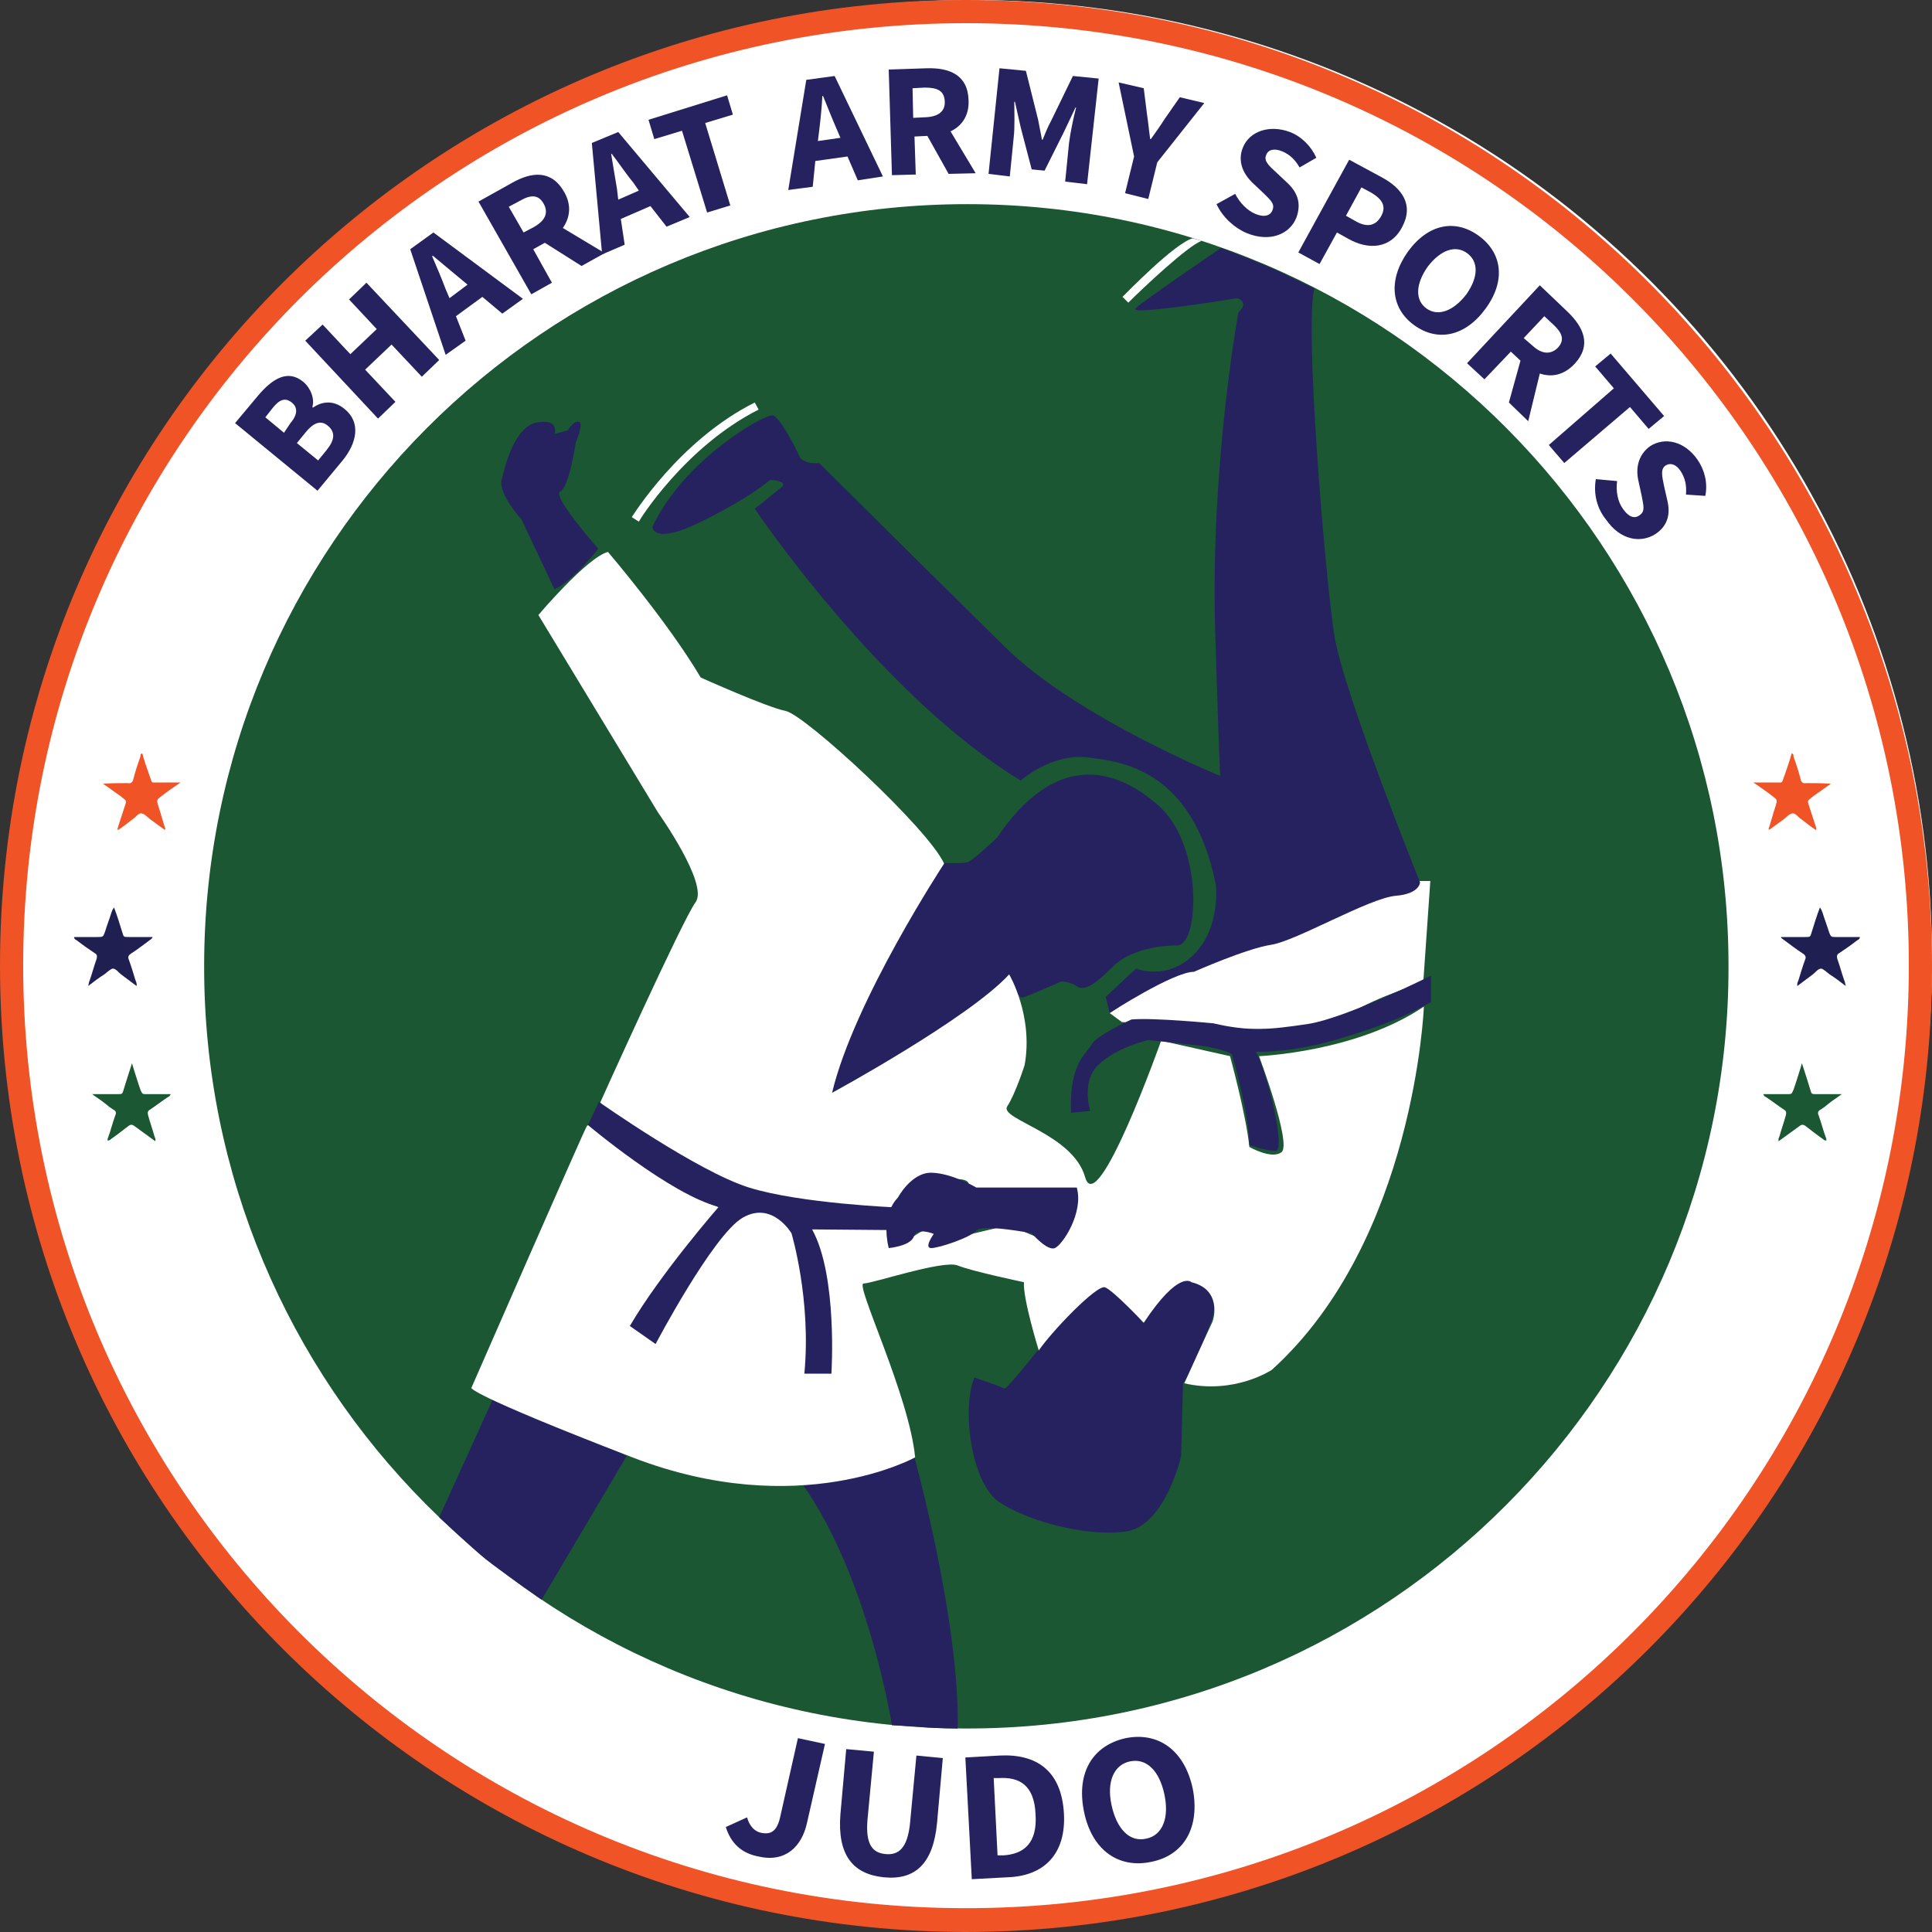 <?xml version="1.0" encoding="utf-8"?>
<!-- Generator: Adobe Illustrator 22.0.1, SVG Export Plug-In . SVG Version: 6.00 Build 0)  -->
<svg version="1.1" id="Layer_1" xmlns="http://www.w3.org/2000/svg" xmlns:xlink="http://www.w3.org/1999/xlink" x="0px" y="0px"
	 viewBox="0 0 300 300" style="enable-background:new 0 0 300 300;" xml:space="preserve">
<rect x="0" y="0" width="300" height="300" fill="#333333" stroke="none"/>
<style type="text/css">
	.st0{fill:#FFFFFF;}
	.st1{fill:#F05326;}
	.st2{fill:#1B5732;}
	.st3{fill:#201F52;}
	.st4{fill:#26215F;}
</style>
<g>
	<g>
		<g>
			<circle class="st0" cx="150.9" cy="149.1" r="149.1"/>
			<path class="st1" d="M150,300C67.1,299.9,0,232.9,0,149.9C0,67,67.2,0,150,0c83.4,0,150.1,67.7,150,150.2
				C299.9,232.4,233.2,299.9,150,300z M296.4,150C296.5,69.8,231.5,3.7,150.2,3.6C69,3.5,3.6,69.2,3.6,149.9
				c0,80.6,65.1,146.3,146.1,146.4C231.3,296.5,296.4,230.3,296.4,150z"/>
			<path class="st2" d="M268.4,150.1c0.1,64.9-52.5,118.4-118.4,118.3c-65.9,0-118.4-53.5-118.3-118.4c0-65,52.7-118.3,118.5-118.3
				C215.9,31.7,268.5,85.1,268.4,150.1z M264.8,150.1c0-63.4-51.3-114.7-114.7-114.8C86.7,35.2,35.3,86.7,35.3,150
				c0,63.4,51.4,114.8,114.8,114.8C213.4,264.8,264.8,213.4,264.8,150.1z"/>
			<g>
				<path class="st3" d="M276.6,145.5c1.2,0,2.5,0,3.7,0c0.8,0,0.8,0,1-0.7c0.4-1.3,0.8-2.6,1.3-3.9c0.2,0.3,0.3,0.5,0.4,0.8
					c0.3,1,0.7,2,1,3c0.3,0.8,0.3,0.8,1.2,0.8c1.2,0,2.4,0,3.6,0c0,0.3-0.2,0.4-0.4,0.5c-0.9,0.7-1.9,1.4-2.8,2
					c-0.4,0.2-0.4,0.5-0.3,0.9c0.4,1.1,0.7,2.3,1.1,3.4c0.1,0.2,0.1,0.4,0.2,0.8c-0.9-0.7-1.7-1.3-2.5-1.8c-0.4-0.3-0.9-0.8-1.3-0.9
					c-0.5,0-0.9,0.6-1.3,0.9c-0.8,0.6-1.6,1.2-2.4,1.8c-0.1-0.4,0.1-0.7,0.2-1c0.3-1,0.6-2,1-3.1c0.2-0.4,0-0.7-0.3-0.9
					c-1.1-0.7-2.1-1.5-3.2-2.3C276.5,145.6,276.5,145.5,276.6,145.5z"/>
				<path class="st1" d="M272.3,121.5c1.1,0,2.2,0,3.3,0c1.4,0,1,0.2,1.5-1.1c0.4-1.1,0.8-2.3,1.1-3.4c0.3,0,0.3,0.3,0.3,0.5
					c0.4,1.1,0.8,2.3,1.1,3.5c0.1,0.5,0.4,0.7,0.9,0.6c1.3,0,2.5,0,3.8,0.1c-0.9,0.6-1.8,1.3-2.7,1.9c-0.2,0.2-0.4,0.3-0.6,0.5
					c-0.3,0.2-0.3,0.4-0.2,0.7c0.4,1.2,0.8,2.5,1.2,3.7c0,0.1,0.1,0.2,0,0.4c-0.8-0.5-1.5-1.1-2.3-1.7c-0.5-0.3-0.9-1-1.4-0.9
					c-0.5,0.1-0.9,0.6-1.3,0.9c-0.7,0.5-1.5,1.1-2.2,1.6c0,0-0.1,0-0.2,0c0.4-1.2,0.7-2.4,1.1-3.6c0.3-1,0.3-1-0.5-1.6
					c-0.9-0.7-1.9-1.4-2.8-2C272.3,121.6,272.3,121.5,272.3,121.5z"/>
				<path class="st2" d="M279.8,165.1c0.5,1.5,0.9,2.8,1.3,4.1c0.2,0.7,0.2,0.7,1,0.7c1,0,2.1,0,3.1,0c0.2,0,0.4,0,0.8,0
					c-1,0.7-1.9,1.3-2.7,2c-0.2,0.1-0.4,0.3-0.6,0.4c-0.4,0.2-0.5,0.5-0.3,0.9c0.4,1.1,0.7,2.3,1.1,3.4c0.1,0.2,0.1,0.3,0.1,0.5
					c-0.3,0-0.4-0.1-0.5-0.2c-1-0.7-1.9-1.4-2.8-2.1c-0.3-0.2-0.5-0.2-0.8,0c-1.1,0.8-2.2,1.6-3.3,2.4c-0.1-0.3,0-0.5,0.1-0.7
					c0.3-1.1,0.7-2.2,1-3.3c0.1-0.4,0.1-0.7-0.3-0.9c-0.9-0.6-1.8-1.3-2.7-1.9c-0.2-0.1-0.4-0.2-0.5-0.5c0.5,0,0.9,0,1.3,0
					c0.8,0,1.6,0,2.4,0c0.7,0,0.7,0,1-0.7c0.4-1.1,0.7-2.2,1.1-3.4C279.6,165.7,279.7,165.5,279.8,165.1z"/>
			</g>
			<g>
				<path class="st3" d="M23.7,145.5c-1.2,0-2.5,0-3.7,0c-0.8,0-0.8,0-1-0.7c-0.4-1.3-0.8-2.6-1.3-3.9c-0.2,0.3-0.3,0.5-0.4,0.8
					c-0.3,1-0.7,2-1,3c-0.3,0.8-0.3,0.8-1.2,0.8c-1.2,0-2.4,0-3.6,0c0,0.3,0.2,0.4,0.4,0.5c0.9,0.7,1.9,1.4,2.8,2
					c0.4,0.2,0.4,0.5,0.3,0.9c-0.4,1.1-0.7,2.3-1.1,3.4c-0.1,0.2-0.1,0.4-0.2,0.8c0.9-0.7,1.7-1.3,2.5-1.8c0.4-0.3,0.9-0.8,1.3-0.9
					c0.5,0,0.9,0.6,1.3,0.9c0.8,0.6,1.6,1.2,2.4,1.8c0.1-0.4-0.1-0.7-0.2-1c-0.3-1-0.6-2-1-3.1c-0.2-0.4,0-0.7,0.3-0.9
					c1.1-0.7,2.1-1.5,3.2-2.3C23.7,145.6,23.7,145.5,23.7,145.5z"/>
				<path class="st1" d="M28,121.5c-1.1,0-2.2,0-3.3,0c-1.4,0-1,0.2-1.5-1.1c-0.4-1.1-0.8-2.3-1.1-3.4c-0.3,0-0.3,0.3-0.3,0.5
					c-0.4,1.1-0.8,2.3-1.1,3.5c-0.1,0.5-0.4,0.7-0.9,0.6c-1.3,0-2.5,0-3.8,0.1c0.9,0.6,1.8,1.3,2.7,1.9c0.2,0.2,0.4,0.3,0.6,0.5
					c0.3,0.2,0.3,0.4,0.2,0.7c-0.4,1.2-0.8,2.5-1.2,3.7c0,0.1-0.1,0.2,0,0.4c0.8-0.5,1.5-1.1,2.3-1.7c0.5-0.3,0.9-1,1.4-0.9
					c0.5,0.1,0.9,0.6,1.3,0.9c0.7,0.5,1.5,1.1,2.2,1.6c0,0,0.1,0,0.2,0c-0.4-1.2-0.7-2.4-1.1-3.6c-0.3-1-0.3-1,0.5-1.6
					c0.9-0.7,1.9-1.4,2.8-2C28,121.6,28,121.5,28,121.5z"/>
				<path class="st2" d="M20.5,165.1c-0.5,1.5-0.9,2.8-1.3,4.1c-0.2,0.7-0.2,0.7-1,0.7c-1,0-2.1,0-3.1,0c-0.2,0-0.4,0-0.8,0
					c1,0.7,1.9,1.3,2.7,2c0.2,0.1,0.4,0.3,0.6,0.4c0.4,0.2,0.5,0.5,0.3,0.9c-0.4,1.1-0.7,2.3-1.1,3.4c-0.1,0.2-0.1,0.3-0.1,0.5
					c0.3,0,0.4-0.1,0.5-0.2c1-0.7,1.9-1.4,2.8-2.1c0.3-0.2,0.5-0.2,0.8,0c1.1,0.8,2.2,1.6,3.3,2.4c0.1-0.3,0-0.5-0.1-0.7
					c-0.3-1.1-0.7-2.2-1-3.3c-0.1-0.4-0.1-0.7,0.3-0.9c0.9-0.6,1.8-1.3,2.7-1.9c0.2-0.1,0.4-0.2,0.5-0.5c-0.5,0-0.9,0-1.3,0
					c-0.8,0-1.6,0-2.4,0c-0.7,0-0.7,0-1-0.7c-0.4-1.1-0.7-2.2-1.1-3.4C20.7,165.7,20.6,165.5,20.5,165.1z"/>
			</g>
			<path class="st2" d="M267.1,150.1c0,64.6-52.4,117-117.1,117.1c-64.6,0-117.1-52.5-117.1-117.1C32.9,85.5,85.4,32.9,150.1,33
				C214.8,33,267.1,85.4,267.1,150.1z"/>
			<path class="st0" d="M40.9,81.7c0.1,0,0.2,0.1,0.2,0.2c-0.1,0.2-0.3,0-0.4-0.1C40.8,81.8,40.8,81.7,40.9,81.7z"/>
			<g>
				<path class="st4" d="M36.5,65.7l3.6-4.3c2.2-2.6,4.6-4.1,7-2.1c1.1,0.9,1.8,2.6,1.4,3.9l0.1,0.1c1.4-1,3.2-1.2,4.9,0.2
					c2.6,2.1,1.9,5.3-0.3,8l-3.9,4.7L36.5,65.7z M45.1,65.7c1.2-1.4,1.1-2.5,0.2-3.2c-1-0.8-1.9-0.5-3,0.9l-1.1,1.4l2.9,2.4
					L45.1,65.7z M50.7,69.9c1.3-1.6,1.4-2.8,0.2-3.8c-1.1-0.9-2.2-0.5-3.5,1.1l-1.3,1.6l3.3,2.7L50.7,69.9z"/>
				<path class="st4" d="M47.4,52.9l2.7-2.5l4.3,4.6l4.1-3.9l-4.3-4.6l2.7-2.6l11.3,12l-2.7,2.6l-4.7-5l-4.1,3.9l4.7,5L58.7,65
					L47.4,52.9z"/>
				<path class="st4" d="M63.7,38.7l3.6-2.6l13.9,10.3l-3.2,2.3l-3.1-2.6l-4.1,3l1.5,3.8l-3.1,2.2L63.7,38.7z M69.8,46.3l2.8-2.1
					l-1.2-1c-1.3-1.1-2.9-2.4-4.2-3.5l-0.1,0.1c0.7,1.6,1.5,3.5,2.1,5.1L69.8,46.3z"/>
				<path class="st4" d="M74.3,31.3l5.2-2.9c3-1.7,6.1-2.1,8.1,1.4c1.2,2.1,0.9,4-0.2,5.6l6.5,3.9l-3.6,2l-5.7-3.6l-1.8,1l2.9,5.2
					l-3.2,1.8L74.3,31.3z M83,35.2c1.7-1,2.2-2.2,1.4-3.6c-0.8-1.4-2-1.4-3.7-0.4L79,32.1l2.3,4L83,35.2z"/>
				<path class="st4" d="M91.9,22.2l4.1-1.7l11.1,13.2l-3.6,1.5L101,32L96.4,34l0.6,4l-3.5,1.5L91.9,22.2z M96,31l3.2-1.4l-0.9-1.3
					c-1.1-1.3-2.2-3-3.3-4.4l-0.1,0c0.3,1.8,0.6,3.7,0.9,5.4L96,31z"/>
				<path class="st4" d="M105.9,20.3l-4.3,1.3l-0.9-3l12.2-3.8l0.9,3l-4.3,1.3l3.9,12.8l-3.6,1.1L105.9,20.3z"/>
				<path class="st4" d="M125.2,12.4l4.4-0.6l7.5,15.6l-3.9,0.6l-1.6-3.7l-5,0.7l-0.4,4l-3.8,0.5L125.2,12.4z M127,21.9l3.5-0.5
					l-0.6-1.4c-0.7-1.6-1.4-3.4-2.1-5.1l-0.1,0c-0.1,1.8-0.3,3.8-0.5,5.4L127,21.9z"/>
				<path class="st4" d="M138,10.8l5.9-0.2c3.5-0.1,6.4,1,6.5,5c0.1,2.4-1.1,4-2.8,4.8l3.9,6.5l-4.2,0.1l-3.3-5.9l-2,0.1l0.2,5.9
					l-3.7,0.1L138,10.8z M143.8,18.2c1.9-0.1,3-0.9,2.9-2.5s-1.1-2.1-3.1-2.1l-1.9,0.1l0.1,4.6L143.8,18.2z"/>
				<path class="st4" d="M155.2,10.6l4.1,0.4l1.9,7.6c0.2,1,0.4,2.1,0.6,3.1l0.1,0c0.4-1,0.8-2,1.3-2.9l3.4-7l4,0.4l-1.8,16.4
					l-3.4-0.4l0.6-6c0.2-1.6,0.7-4,1.1-5.5l-0.1,0l-1.8,3.8l-3,6l-2-0.2l-1.7-6.5l-0.9-4l-0.1,0c0,1.6,0.1,4-0.1,5.6l-0.6,6
					l-3.3-0.4L155.2,10.6z"/>
				<path class="st4" d="M176.1,24.3l-2.4-11.5l3.9,0.9l0.5,4c0.2,1.3,0.3,2.5,0.5,3.9l0.1,0c0.8-1.1,1.5-2.1,2.2-3.2l2.3-3.3
					l3.8,0.9l-7.3,9.2l-1.4,5.7l-3.6-0.9L176.1,24.3z"/>
				<path class="st4" d="M188.9,31.7l2.9-1.6c0.7,1.4,1.9,2.6,3.1,3.1c1.4,0.6,2.4,0.3,2.7-0.6c0.4-1-0.4-1.6-1.5-2.7l-1.7-1.6
					c-1.3-1.3-2.3-3.2-1.4-5.4c1-2.5,4.1-3.6,7.3-2.4c1.8,0.7,3.3,2.2,4.1,4l-2.6,1.5c-0.7-1.2-1.5-2-2.7-2.5
					c-1.2-0.5-2.2-0.3-2.5,0.6c-0.4,0.9,0.5,1.7,1.6,2.7l1.7,1.6c1.6,1.5,2.2,3.2,1.4,5.4c-1,2.5-4,3.9-7.7,2.4
					C191.7,35.4,189.9,33.8,188.9,31.7z"/>
				<path class="st4" d="M209.5,24.8l5,2.7c3.2,1.7,5.1,4.3,3.2,7.8c-1.8,3.4-5.3,3.5-8.3,1.8l-1.8-1l-2.7,4.9l-3.3-1.8L209.5,24.8z
					 M210.6,34.4c1.8,1,3.1,0.6,3.9-0.9c0.8-1.5,0.1-2.6-1.6-3.6l-1.5-0.8l-2.4,4.4L210.6,34.4z"/>
				<path class="st4" d="M218.6,39.1c3.2-4.4,7.4-5.1,11-2.5c3.6,2.6,4.3,6.9,1.1,11.3c-3.2,4.4-7.5,5.2-11.1,2.6
					C216,47.9,215.5,43.5,218.6,39.1z M227.7,45.7c1.9-2.7,1.9-5.1,0.1-6.4c-1.8-1.3-4.1-0.5-6.1,2.1c-1.9,2.7-2,5.2-0.2,6.5
					C223.3,49.2,225.7,48.3,227.7,45.7z"/>
				<path class="st4" d="M239.1,44.3l4.3,4.1c2.5,2.4,3.8,5.2,1.1,8.1c-1.7,1.8-3.6,2.1-5.4,1.5l-1.8,7.4l-3-2.9l1.8-6.5l-1.5-1.4
					l-4.1,4.3l-2.7-2.5L239.1,44.3z M238,53.7c1.4,1.3,2.8,1.4,3.9,0.3c1.1-1.2,0.7-2.3-0.7-3.6l-1.4-1.3l-3.2,3.4L238,53.7z"/>
				<path class="st4" d="M250.6,60.3l-2.9-3.4l2.4-2l8.3,9.7l-2.4,2l-2.9-3.4l-10.2,8.7l-2.4-2.8L250.6,60.3z"/>
				<path class="st4" d="M247.8,74.4l3.3,0.3c-0.2,1.6,0.1,3.2,0.9,4.3c0.9,1.3,1.8,1.6,2.6,1c0.9-0.6,0.6-1.5,0.3-3.1l-0.5-2.3
					c-0.4-1.8-0.1-3.9,1.8-5.3c2.3-1.5,5.4-0.8,7.4,2.1c1.1,1.6,1.6,3.6,1.2,5.6l-3-0.2c0.1-1.4-0.1-2.5-0.8-3.6
					c-0.7-1.1-1.6-1.4-2.4-0.9c-0.8,0.6-0.5,1.7-0.2,3.2l0.5,2.2c0.5,2.1,0.1,3.9-1.8,5.2c-2.3,1.5-5.5,1-7.7-2.2
					C248,79,247.4,76.7,247.8,74.4z"/>
			</g>
			<g>
				<path class="st4" d="M112.7,283.7l3.3-1.5c0.4,1.4,1.2,2.2,2.2,2.4c1.5,0.3,2.5-0.2,3-2.7l2.7-12l4.2,0.9l-2.8,12.3
					c-0.8,3.6-3.3,6.1-7.4,5.2C115.1,287.8,113.5,286.2,112.7,283.7z"/>
				<path class="st4" d="M130.5,281.7l0.9-10.1l4.3,0.4l-1,10.6c-0.3,3.7,0.7,5.1,2.8,5.3s3.4-1,3.8-4.7l1-10.6l4.1,0.4l-0.9,10.1
					c-0.6,6.3-3.4,8.9-8.3,8.4C132.4,291,130,288,130.5,281.7z"/>
				<path class="st4" d="M149.9,272.9l5.3-0.3c5.8-0.3,9.6,2.4,10,8.9s-3.2,9.8-8.7,10l-5.6,0.3L149.9,272.9z M155.8,288.1
					c3.2-0.2,5.3-1.9,5-6.4c-0.2-4.5-2.5-5.8-5.7-5.6l-0.8,0l0.6,12L155.8,288.1z"/>
				<path class="st4" d="M168.3,281.2c-1.2-6.1,1.5-10.2,6.5-11.3c5-1,9.1,1.8,10.4,7.8c1.2,6.1-1.4,10.4-6.4,11.4
					C173.7,290.2,169.5,287.3,168.3,281.2z M180.8,278.6c-0.8-3.7-2.8-5.6-5.3-5.1c-2.5,0.5-3.7,3.1-2.9,6.8
					c0.8,3.7,2.8,5.8,5.4,5.2C180.5,285,181.6,282.3,180.8,278.6z"/>
			</g>
		</g>
	</g>
	<g>
		<path class="st4" d="M68.2,235.6l8.5-18.7c0,0,13.7,5.4,20.6,9.2l-13.2,22.3c0,0-6.7-4.7-8.7-6.3
			C73.4,240.5,68.2,235.6,68.2,235.6z"/>
		<path class="st4" d="M124.5,230.3c0,0,14.8-3.2,17.5-4c0,0,7.1,25.8,6.7,42.1c0,0-3,0-5.3-0.2c-1.7-0.2-4.9-0.3-4.9-0.3
			S134.9,244.9,124.5,230.3z"/>
		<path class="st4" d="M151.3,213.9c0,0,3.9,1.3,4.6,1.7c0.6,0.5,10.7-13.5,14-15.5c3.3-2,7.5,5.3,7.5,5.3l5.2-6.8
			c0,0,8,0.1,5.4,6.8c-2.9,7.6-4.3,9.4-4.3,9.4l-0.3,11.3c0,0-2.4,10.7-8.5,11.7c-6.1,0.9-15.4-1.6-19.8-4.6
			C150.8,230.2,149.3,218.8,151.3,213.9z"/>
		<path class="st4" d="M128.5,170l16.7-8.9l11.5-9.5c0,0,1.3,3.5,2.1,3.3s6-2.5,6-2.5s1.4,0,2.5,0.8c1.2,0.8,3.1-0.7,5.5-3.1
			c2.4-2.4,6.6-3.3,10-3.3s4.1-15.5-2.9-21.7c-7-6.2-16.2-8.2-25.1,5c0,0-3.8,3.6-4.6,3.8s-3.6,0.1-3.6,0.1S132.8,152.9,128.5,170z"
			/>
		<g>
			<path class="st0" d="M99.2,81l-1.1-0.7c0.1-0.1,7.3-11.9,19.1-17.8l0.6,1.1C106.3,69.4,99.2,80.9,99.2,81z"/>
		</g>
		<g>
			<path class="st0" d="M175.2,47l-0.9-0.9c0.8-0.8,8.1-8.3,10.9-9.1l1.4,0.4C184.5,38.1,177.4,44.8,175.2,47z"/>
		</g>
		<path class="st4" d="M86.1,91.5l-5.1-10.8c0,0-3.7-4.1-3.1-6.2c0.5-2.1,2-8.3,5.5-8.9c3.6-0.6,2.7,1.8,2.7,1.8l2.1-0.6
			c0,0,0.8-1.5,1.7-1.3c0.8,0.2-0.5,3.2-0.5,3.2s-1,6.9-2.4,7.6c-1.4,0.7,5.9,8.9,5.9,8.9S89.1,90.1,86.1,91.5z"/>
		<path class="st0" d="M83.6,95.5c0,0,7.5-8.9,10.8-9.8c0,0,9.4,11,14.4,19.5c0,0,10.2,4.6,13.2,5.2c3,0.6,22.1,18.2,24.6,23.7
			c0,0-14,21.3-17.4,35.6c0,0,21.3-11.6,27.5-18.4c0,0,3.8,6.4,2.4,14.1c0,0-1.4,4.4-2.7,6.4c-1.3,2,10.2,4.2,12.1,11
			c1.9,6.7,11.8-21.2,11.8-21.2l10.7,2.4c0,0,2.5,9.1,3,14.1c0,0,3.5,2,5,0.8c1.6-1.3-3.5-14.9-3.5-14.9s15.1-0.6,25.6-7.7
			c0,0-1.4,36.3-23.6,56.4c0,0-5.8,3.9-13.6,2.1c0,0,3.9-8.6,4.3-9.4s1.4-5.2-3.2-6.3c0,0-1.9-2-7.4,6.3c0,0-4.7-5-6-5.5
			c-1.3-0.5-8.5,7.1-10.3,9.8c0,0-2.5-8.1-2.3-10.6c0,0-8.1-1.7-10.3-2.6c-2.2-0.9-13.2,2.8-14.6,2.8c-1.4,0,7.1,17.4,8,27
			c0,0-18,10-43.9,0c-25.9-10-25-10.8-25-10.8s17.1-39.1,17.9-40.6c0.8-1.6,8.9,8.1,20.6,12.6c0,0-10.6,13.6-12.6,18
			c0,0,2.1,1.9,3,2c0.8,0.1,5.4-14.4,13.2-19.3c1.2-0.7,7,0,8.5,3.7c3.6,9,2.3,20.4,2.3,20.4l2.6,0.2c0,0-1.1-16.1-2.7-21.7
			l12.8-0.2c0,0-1.3,1.6,0.7,1.6c2,0,2.2-0.1,2.2-0.1s3.2-2.3,3.2-1c0,1.3,1.4,2.3,2.2,1.2c0.8-1.2,3.8-0.7,3.8-0.7l5.9-1.4
			c0,0,6.1,3.1,7.4,2.6c1.3-0.5,1.6-2.3,1.6-2.3l-0.4-5.2l-15.1-0.9c0,0,0.9-1.4-2-1.3c-2.9,0.1-5.7,4.2-9.7,8.9
			c0,0-12.5-3.6-15.4-4.5c-2.9-0.9-25.1-8.9-30-16.3c0,0,12.7-28.2,14.8-31.1c2.1-2.8-5.8-13.9-5.8-13.9L83.6,95.5z"/>
		<path class="st0" d="M174.2,158.7c0,0,14,1,16.3,1c2.3,0.1,14.2,0.7,18.9-2.2c4.7-2.9,11.6-4.9,11.6-4.9l1.1-15.8h-1.6
			c0,0-21.3,8.2-26.9,10c-11.8,3.6-19.9,9.6-19.9,9.6l-1.4,0.9L174.2,158.7z"/>
		<path class="st4" d="M169.3,172.5c0,0-1.5-4.6,1.3-7.2c2.8-2.7,7.7-3.8,7.7-3.8s4.9,0.5,8.3,0.9c3.5,0.5,4.7,1.3,4.7,1.3
			s2.7,9.3,2.7,14.1c0,0,2.5,0.9,4.1,0.9c1.6,0-1.3-12.2-3.1-15.4c0,0,5.2,0.3,12.6-1.9c7.4-2.2,10.4-3.5,14.6-5.8v-4.1
			c0,0-13.2,6.6-19.1,7.5c-6,0.9-9.1,1.2-14.7-0.1c0,0-9.2-0.9-12.7-0.6c0,0-5.5,2.5-6.2,3.9c-0.7,1.4-3.5,2.7-3.2,10.6L169.3,172.5
			z"/>
		<path class="st4" d="M121.3,75.7l-4.1,3.3c0,0,19.5,29,41.3,42.2c0,0,4.7-4.2,10.2-3.6c5.5,0.6,16.5,1.9,20.1,19.8
			c0,0,0.8,6.6-3.4,10.8c-4.2,4.2-9,2.2-9,2.2l-4.7,4.4l0.6,2.5c0,0,9.9-6.4,13.1-6.4c0,0,8.1-3.6,12-4.2s15.1-7.2,19.3-7.6
			c3.8-0.3,3.8-2.1,3.8-2.1s-11.9-29.5-13.3-38.3c-1.4-8.8-4.7-48.2-3.1-53.9c0,0-5.3-2.6-7.2-3.4c-1.8-0.8-7.3-2.9-7.3-2.9
			s-12.2,8.3-13.3,9.4s14.1-1.3,15.8-1.6c0,0,2,0.6,0.2,2.2c0,0-4.4,23.9-3.6,49.8s0.8,22.2,0.8,22.2s-22.3-9.1-33.3-19.9
			c-11-10.8-29-28.7-29-28.7s-2.5,0.3-3.1-1.1c-0.6-1.4-3-6-4.1-6.3c-1.1-0.3-13.7,6.7-18.7,17.3c0,0,0,3,7.8-0.9
			c7.8-3.9,10.5-6.4,10.5-6.4S122.6,74.7,121.3,75.7z"/>
		<path class="st4" d="M91.3,174.7c0,0,12.8,10.8,20.3,12.7c0,0-9,10.3-13.8,18.5l4,2.8c0,0,8.9-16.9,13.5-19.6s7.6,2.4,7.6,2.4
			s3.1,10.3,2,21.8h4.2c0,0,1-15.2-3-22.4l11.8,0.1l1.5-3.5c0,0-15.1-0.6-23.1-3.1c-8-2.5-23.3-13.3-23.3-13.3L91.3,174.7z"/>
		<path class="st4" d="M145,191.6c0,0-1.6,2.2-0.4,2.2c1.2,0,6-1.6,7-2.7c1-1.1,8.6,0.4,8.6,0.4s2.4,2.8,3.6,2.3
			c1.2-0.5,4.5-5.5,3.4-9.4h-15.6c0,0-3.7-2.2-6.9-2.3c-3.2-0.1-5.3,3.9-5.3,3.9s-2.7,2.4-1.4,7.8c0,0,3.4-0.3,3.9-1.8
			C142.3,190.5,145,191.6,145,191.6z"/>
	</g>
</g>
</svg>
